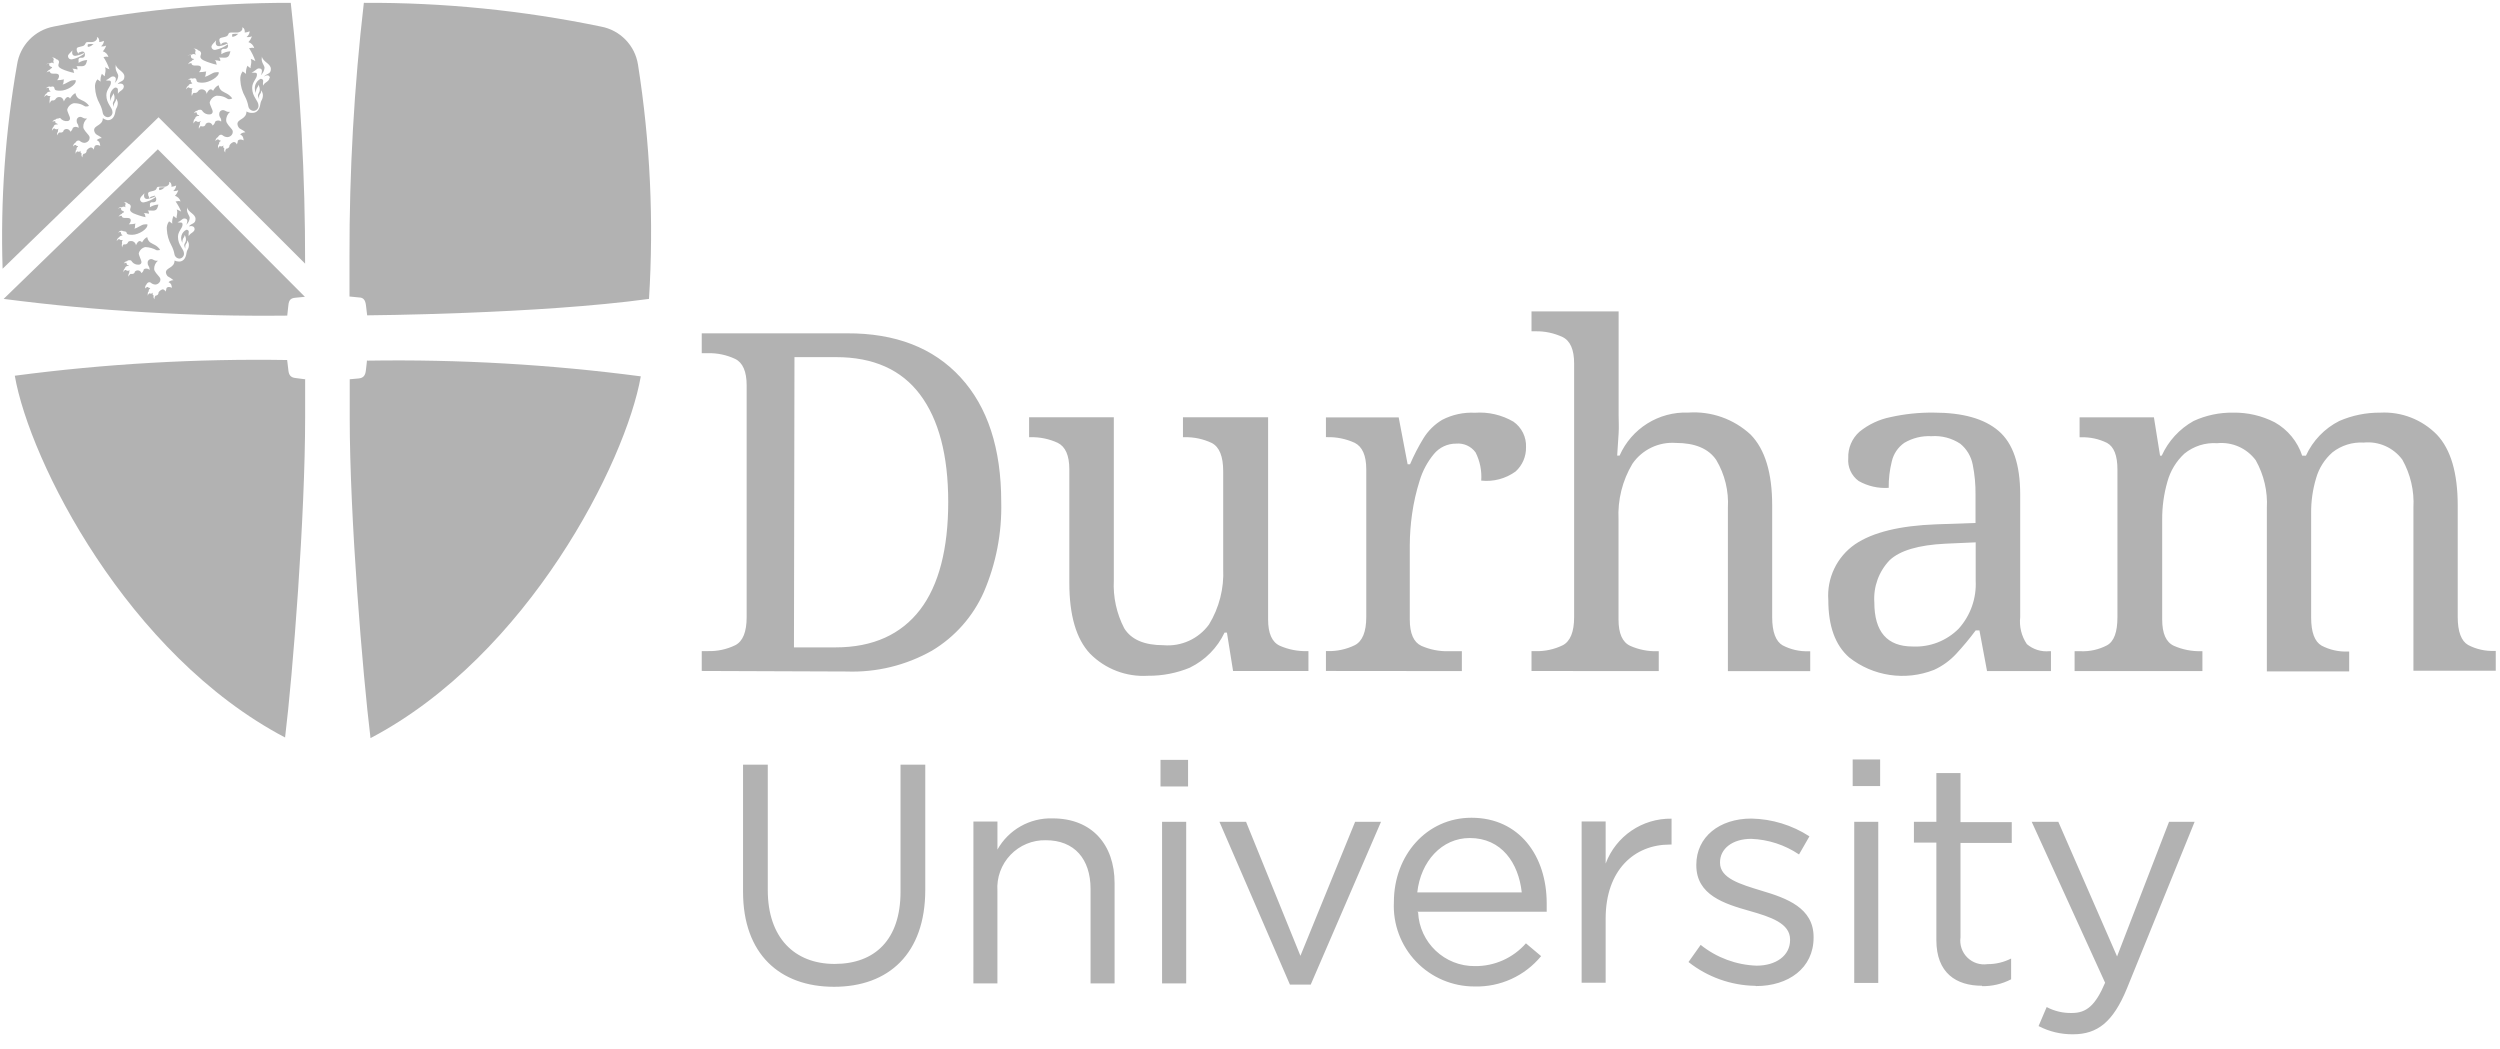 <svg height="60" viewBox="0 0 143 60" width="143" xmlns="http://www.w3.org/2000/svg"><g fill="none" fill-rule="evenodd"><path d="m.12.161h142.71v58.868h-142.71z"/><g fill="#b2b2b2" fill-rule="nonzero" transform="translate(.119 .161)"><path d="m118.462 59c1.391 0 2.289-.702 3.074-2.61l3.877-9.544h-1.463l-2.973 7.7-3.36-7.7h-1.522l4.198 9.205c-.553 1.302-1.07 1.73-1.891 1.73-.505.015-1.005-.102-1.451-.339l-.464 1.088c.607.316 1.283.477 1.968.47m-5.203-2.753c.579.01 1.151-.125 1.665-.392v-1.189c-.416.213-.877.323-1.344.321-.425.064-.855-.076-1.161-.378-.306-.302-.451-.731-.391-1.156v-5.399h2.932v-1.189h-2.932v-2.807h-1.38v2.789h-1.284v1.189h1.284v5.578c0 1.879 1.13 2.61 2.61 2.61m-7.308-.161h1.374v-9.217h-1.374zm-.089-11.262h1.57v-1.522h-1.57zm-5.524 11.441c1.843 0 3.288-1.023 3.288-2.771v-.036c0-1.665-1.534-2.218-2.973-2.646-1.231-.375-2.379-.714-2.379-1.594v-.036c0-.767.702-1.338 1.784-1.338.977.037 1.924.346 2.735.892l.595-1.035c-.991-.643-2.143-.995-3.324-1.017-1.826 0-3.146 1.052-3.146 2.64v.036c0 1.701 1.605 2.2 3.056 2.61 1.189.339 2.307.702 2.307 1.629v.036c0 .892-.809 1.463-1.915 1.463-1.167-.041-2.289-.458-3.199-1.189l-.696.981c1.09.861 2.434 1.34 3.823 1.362m-9.936-.178h1.374v-3.669c0-2.783 1.647-4.234 3.663-4.234h.107v-1.481c-1.674-.028-3.184 1.001-3.77 2.569v-2.408h-1.374zm-9.401-5.167c.196-1.784 1.409-3.11 3.003-3.11 1.82 0 2.789 1.427 2.973 3.11zm0 1.106h7.403v-.482c0-2.717-1.57-4.894-4.305-4.894-2.557 0-4.436 2.141-4.436 4.822-.062 1.261.397 2.493 1.27 3.406.873.913 2.082 1.427 3.345 1.423 1.469.04 2.873-.601 3.806-1.736l-.868-.731c-.735.837-1.799 1.313-2.914 1.302-1.735.018-3.173-1.341-3.253-3.074m-7.332 4.133h1.189l4.02-9.312h-1.481l-3.128 7.665-3.11-7.665h-1.522zm-7.314-.071h1.38v-9.241h-1.38zm-.089-11.262h1.576v-1.522h-1.576zm-10.703 11.262h1.374v-5.292c-.05-.76.221-1.507.748-2.058.527-.551 1.261-.855 2.023-.838 1.629 0 2.557 1.07 2.557 2.789v5.399h1.374v-5.738c0-2.2-1.302-3.699-3.538-3.699-1.305-.043-2.525.645-3.163 1.784v-1.605h-1.374zm-7.974.196c3.128 0 5.221-1.897 5.221-5.542v-7.165h-1.415v7.272c0 2.735-1.463 4.127-3.77 4.127-2.307 0-3.823-1.516-3.823-4.216v-7.183h-1.415v7.272c0 3.568 2.111 5.435 5.203 5.435"/><path d="m125.859 38.223v-1.136h-.077c-.536.013-1.068-.092-1.558-.309-.446-.208-.666-.708-.666-1.504v-5.714c-.005-.732.095-1.461.297-2.164.168-.618.506-1.176.975-1.611.527-.428 1.196-.641 1.873-.595.856-.086 1.694.285 2.206.975.468.833.689 1.782.636 2.735v9.342h4.709v-1.136h-.083c-.521.02-1.037-.097-1.498-.339-.392-.226-.595-.761-.595-1.611v-5.964c-.007-.679.09-1.354.285-2.004.162-.571.487-1.083.934-1.475.507-.398 1.141-.596 1.784-.559.858-.088 1.698.283 2.212.975.468.833.689 1.782.636 2.735v9.342h4.709v-1.136h-.083c-.521.02-1.037-.097-1.498-.339-.392-.226-.595-.761-.595-1.611v-6.374c0-1.855-.396-3.203-1.189-4.043-.849-.867-2.029-1.326-3.241-1.261-.806-.007-1.604.155-2.343.476-.843.426-1.516 1.127-1.909 1.986h-.214c-.266-.81-.826-1.491-1.57-1.909-.735-.377-1.552-.567-2.379-.553-.779-.012-1.551.15-2.26.476-.806.449-1.446 1.145-1.826 1.986h-.095l-.351-2.194h-4.252v1.142h.077c.516-.018 1.029.092 1.493.321.398.22.595.725.595 1.516v8.45c0 .85-.19 1.385-.595 1.611-.463.243-.982.36-1.504.339h-.351v1.136zm-18.766-3.925c-.062-.895.257-1.774.88-2.42.587-.551 1.647-.864 3.181-.94l1.736-.077v2.194c.052 1.009-.299 1.997-.975 2.747-.693.695-1.648 1.065-2.628 1.017-1.463 0-2.194-.844-2.194-2.521m3.413 3.859c.481-.22.914-.533 1.273-.922.394-.426.766-.872 1.112-1.338h.214l.434 2.325h3.657v-1.136h-.083c-.469.048-.938-.098-1.296-.404-.307-.454-.442-1.002-.381-1.546v-7.011c0-1.718-.41-2.926-1.231-3.633-.821-.708-2.063-1.052-3.722-1.052-.826-.009-1.65.076-2.456.256-.654.13-1.267.418-1.784.838-.428.381-.663.932-.642 1.504-.047.512.179 1.011.595 1.314.522.296 1.12.432 1.718.392-.006-.511.054-1.021.178-1.516.099-.429.353-.806.714-1.058.468-.277 1.008-.41 1.552-.381.584-.043 1.165.11 1.653.434.368.302.618.722.708 1.189.114.566.168 1.142.161 1.718v1.623l-2.248.077c-2.075.077-3.627.452-4.644 1.142-1.039.719-1.62 1.933-1.528 3.193 0 1.481.392 2.575 1.189 3.276 1.373 1.084 3.218 1.357 4.846.719m-15.734.065v-1.136h-.083c-.534.014-1.064-.091-1.552-.309-.446-.208-.666-.708-.666-1.504v-5.72c-.056-1.12.221-2.231.797-3.193.558-.807 1.501-1.259 2.48-1.189 1.1 0 1.873.327 2.313.975.49.825.722 1.777.666 2.735v9.342h4.709v-1.136h-.077c-.523.021-1.041-.096-1.504-.339-.387-.226-.595-.761-.595-1.611v-6.398c0-1.855-.41-3.203-1.231-4.043-.964-.895-2.255-1.352-3.568-1.261-1.691-.063-3.249.913-3.93 2.462h-.137c.036-.488.059-.91.083-1.273s0-.702 0-1.029v-5.946h-4.983v1.136h.22c.536-.011 1.066.101 1.552.327.446.214.666.725.666 1.516v14.503c0 .85-.22 1.385-.648 1.611-.488.238-1.027.354-1.57.339h-.22v1.136zm-11.262 0v-1.136h-.761c-.536.013-1.068-.093-1.558-.309-.44-.208-.66-.708-.66-1.504v-4.252c.003-.597.047-1.193.131-1.784.091-.647.236-1.286.434-1.909.167-.557.444-1.074.815-1.522.313-.38.78-.599 1.273-.595.434-.04.857.152 1.112.505.251.498.362 1.055.321 1.611.698.076 1.4-.111 1.968-.523.389-.354.606-.859.595-1.385.027-.579-.245-1.131-.719-1.463-.667-.389-1.436-.567-2.206-.511-.647-.033-1.292.107-1.867.404-.443.263-.814.631-1.082 1.07-.288.473-.542.966-.761 1.475h-.137l-.511-2.682h-4.162v1.13h.083c.537-.012 1.069.098 1.558.321.44.22.666.725.666 1.516v8.45c0 .85-.22 1.385-.654 1.611-.488.238-1.027.354-1.57.339h-.083v1.136zm-15.549-.202c.866-.422 1.562-1.127 1.974-1.998h.137l.351 2.194h4.311v-1.136h-.083c-.536.013-1.068-.092-1.558-.309-.446-.208-.666-.708-.666-1.504v-11.565h-4.87v1.142h.083c.542-.014 1.08.1 1.57.333.434.232.648.767.648 1.617v5.578c.054 1.117-.228 2.225-.809 3.181-.6.825-1.588 1.276-2.604 1.189-1.1 0-1.849-.321-2.248-.969-.437-.843-.643-1.787-.595-2.735v-9.336h-4.846v1.142h.083c.535-.013 1.066.097 1.552.321.446.22.666.725.666 1.516v6.499c0 1.859.396 3.209 1.189 4.049.869.877 2.074 1.337 3.306 1.261.835.008 1.662-.154 2.432-.476m-22.649-17.75h2.379c2.129 0 3.734.714 4.805 2.141 1.07 1.427 1.611 3.479 1.611 6.148s-.535 4.757-1.611 6.16c-1.076 1.403-2.682 2.153-4.834 2.153h-2.379zm2.973 17.982c1.708.063 3.4-.349 4.888-1.189 1.315-.785 2.354-1.959 2.973-3.36.697-1.623 1.036-3.378.993-5.144 0-3.068-.777-5.447-2.331-7.136-1.554-1.689-3.72-2.527-6.499-2.515h-8.301v1.136h.351c.538-.013 1.071.099 1.558.327.44.214.66.719.66 1.516v13.248c0 .85-.214 1.385-.648 1.611-.488.238-1.027.354-1.57.339h-.351v1.136z"/><path d="m37.004 16.936c.279-4.477.068-8.972-.63-13.403-.174-1.104-1.028-1.978-2.129-2.176-4.457-.924-8.999-1.379-13.552-1.356-.557 4.808-.831 9.645-.821 14.485v2.313l.541.054c.262 0 .363.166.398.428.036.262.071.595.071.595s9.794-.071 16.12-.94z"/><path d="m17.322 21.532-.547-.071c-.262-.03-.369-.166-.398-.434-.03-.268-.071-.595-.071-.595-5.208-.083-10.415.217-15.579.898.85 4.894 6.446 15.96 15.46 20.693.446-3.663 1.148-12.6 1.148-18.338v-2.188z"/><path d="m20.913 20.468c5.222-.083 10.443.217 15.621.898-.856 4.894-6.446 15.96-15.46 20.693-.446-3.663-1.189-12.6-1.189-18.338v-2.188l.523-.048c.256-.03.363-.166.398-.434.036-.268.065-.595.065-.595z"/><path d="m8.997 10.561c-.024.049-.024.106 0 .155.063-.007.124-.027.178-.059.048-.032.094-.068.137-.107-.105-.002-.21.002-.315.012z"/><path d="m8.908 8.379-8.818 8.557c5.35.695 10.743 1.015 16.138.957h.083s.036-.291.065-.595c.03-.303.137-.404.398-.428l.547-.054zm-.767 2.515c-.042.143-.036.327.161.327.167-.024.328-.078.476-.161v.054c-.199.153-.431.257-.678.303-.053.007-.106-.009-.146-.045-.04-.035-.063-.086-.062-.14.024-.149.131-.196.25-.339zm2.872 2.051c0 .155-.238.244-.279.315-.025.025-.044.055-.054.089-.03-.101 0-.178 0-.25 0-.071-.059-.119-.137-.119-.134.064-.235.182-.279.325s-.024.297.053.425c-.017-.109.011-.221.077-.309.033-.04.05-.091.048-.143.049.079.076.169.077.262 0 .202-.149.244-.083.398 0 .042.03.071.048.125-.01-.061-.01-.123 0-.184 0-.048.089-.143.095-.178.009-.039.009-.08 0-.119.072.075.11.176.107.279-0.0.102-.031.201-.089.285-.023.051-.039.105-.048.161-.042.333-.208.494-.422.494-.091 0-.18-.02-.262-.059 0 .428-.494.398-.494.678.008.085.046.165.107.226.116.062.226.136.327.22-.106-0-.208.04-.285.113.178.089.172.19.196.321-.172-.083-.256-.036-.297 0-.042.036 0 .131-.089.214 0-.065-.071-.125-.149-.125-.097.028-.18.092-.232.178.005.047-.01.093-.042.128-.032.034-.077.053-.124.051-.054.055-.076.133-.059.208-.065-.065-.077-.107-.054-.226-.077 0-.065-.101-.042-.155-.048.042-.089.095-.196.042-.057.032-.094.09-.101.155 0-.178 0-.238.059-.262-.015-.065.017-.132.077-.161v-.036c-.051.004-.1-.018-.131-.059-.059 0-.137.059-.149.095-.017-.086.01-.175.071-.238.065-.137.19-.161.268-.083.071.056.159.087.25.089.087-.007.167-.05.22-.119.018-.019.032-.041.042-.065 0-.054.065-.113-.042-.25s-.291-.309-.297-.452c-.006-.183.073-.359.214-.476h-.083c-.155 0-.166-.095-.321-.095-.109.009-.191.104-.184.214-.003.066.016.13.054.184.046.066.065.147.054.226-.083-.095-.225-.11-.327-.036-.014.087-.063.165-.137.214-.023-.076-.085-.134-.163-.151-.078-.017-.159.009-.212.068 0 .042-.036.131-.155.131h-.101c-.048.042-.085.095-.107.155-.018-.074-.003-.152.042-.214 0-.042 0-.143.048-.172-.069.068-.18.068-.25 0-.048 0-.089.036-.137.131.001-.09.037-.175.101-.238 0-.071.101-.137.208-.113v-.036c0-.036 0 0 0 0s-.131 0-.125-.143c-.055-.015-.114.001-.155.042.031-.083.108-.139.196-.143 0-.048.095-.054.137-.054.058-.006.112.029.131.083.094.123.245.188.398.172.04 0.0.079-.016.107-.046s.043-.069.041-.109c0-.095-.155-.369-.155-.494.048-.178.189-.315.369-.357.232.007.458.07.66.184.149 0 .166 0 .184-.048-.214-.268-.345-.262-.553-.398-.096-.074-.158-.183-.172-.303-.125.03-.244.196-.303.303-.025-.047-.072-.078-.125-.083-.101 0-.172.131-.22.244-.014-.133-.122-.236-.256-.244-.083 0-.178 0-.202.083-.038.084-.13.129-.22.107-.048 0-.083.042-.113.178-.042-.172 0-.202 0-.244-.023-.062-.007-.133.042-.178-.065 0-.166 0-.19-.042-.024-.042-.101 0-.161.101.005-.095.059-.181.143-.226.038-.061.107-.096.178-.089v-.03c-.053-.03-.083-.088-.077-.149-.054-.065-.119 0-.166 0 .089-.095.196-.131.262-.089.065.042.208 0 .226.107s.166.113.327.113c.351 0 .904-.327.862-.595-.051-.008-.103-.008-.155 0-.19 0-.422.232-.595.238.089-.107 0-.208.083-.285-.131.028-.264.042-.398.042.065-.056.105-.135.113-.22 0-.048 0-.143-.208-.143-.039.005-.079.005-.119 0-.048 0-.184 0-.184-.119-.07-.016-.142.006-.19.059.04-.083.11-.147.196-.178.019-.046.063-.076.113-.077v-.042c0-.042-.161-.036-.161-.149 0-.113-.083-.059-.19-.03.137-.101.184-.083.232-.071.061-.055.153-.055.214 0-.029-.056-.029-.122 0-.178 0-.077-.042-.101-.113-.119.099-.015.2.021.268.095.074.01.133.068.143.143 0 .143-.149.244.143.398.115.049.232.093.351.131.116.04.236.072.357.095-.048-.077 0-.161-.113-.238.1.002.2.016.297.042 0-.113 0-.113-.065-.184h.208c.333.036.339-.131.404-.345-.173.008-.341.061-.488.155.006-.055.006-.111 0-.166-.002-.032.01-.063.033-.086.023-.023.054-.035.086-.033h.107c.071 0 .172-.083.125-.25-.048-.166-.083-.125-.149-.107l-.137.042c-.049.022-.08.071-.077.125l-.042-.119-.042-.089v-.036c-.015-.034-.014-.073.003-.105s.049-.055.086-.061l.214-.054c.119-.036.155-.077.178-.143s.042-.089.149-.089h.279c.166 0 .345-.131.285-.274.113 0 .161.202.131.274.095-.005.188-.03.274-.071-.013.123-.072.236-.166.315.098.011.197-.005.285-.048-.035.122-.1.232-.19.321.155.045.276.166.321.321-.119-.048-.184 0-.285 0 .128.182.236.377.321.583-.082-.047-.168-.089-.256-.125.089.202-.036.398 0 .505-.07-.031-.131-.078-.178-.137-.069.138-.096.293-.077.446-.056-.051-.118-.095-.184-.131-.1.135-.145.303-.125.47.017.319.106.63.262.91.082.155.141.321.172.494.023.144.145.252.291.256.147-.013.259-.138.256-.285 0-.279-.345-.458-.345-.957 0-.327.256-.488.262-.696s-.166-.071-.291-.155c.161 0 .256-.208.398-.202.143.006.161.077.166.143-.002.081-.026.159-.071.226.119-.1.194-.243.208-.398 0-.137-.196-.291-.149-.559v-.054c.054.297.482.375.482.672s-.244.232-.381.422c.155-.042.327-.012.327.155z"/><path d="m16.513.001c-4.553-.005-9.095.449-13.557 1.356-1.091.205-1.933 1.078-2.099 2.176-.676 3.854-.953 7.768-.827 11.678.874-.832 8.919-8.664 8.919-8.664l8.384 8.372c.009-4.985-.265-9.966-.821-14.919zm-12.487 2.706c-.036.143-.036.327.166.327.171-.025.335-.079.488-.161v.054c-.204.153-.44.259-.69.309-.161 0-.22-.095-.22-.19 0-.095.149-.196.268-.339zm2.932 2.105c0 .155-.232.244-.279.315-.048.071-.048.054-.054.095v-.256c0-.071-.059-.119-.143-.119-.083 0-.452.297-.256.779-.014-.112.016-.225.083-.315.032-.041.048-.091.048-.143.053.079.08.173.077.268 0 .202-.149.25-.077.398.012.045.028.088.048.131-.007-.061-.007-.123 0-.184.03-.063.064-.125.101-.184.012-.041.012-.084 0-.125.076.077.117.183.113.291-.005.101-.036.199-.089.285-.025.05-.041.105-.048.161-.048.345-.214.505-.434.505-.104-.015-.202-.056-.285-.119 0 .434-.499.398-.499.69.008.085.046.165.107.226.054.054.256.131.333.226-.108.003-.212.045-.291.119.184.089.178.19.202.327-.178-.089-.262-.036-.303 0-.042.036-.03.131-.089.22 0-.071-.077-.131-.149-.131-.1.025-.186.089-.238.178.005.048-.011.096-.044.132-.033.035-.08.055-.129.053-.054.055-.076.133-.059.208-.065-.065-.077-.107-.054-.226-.077-.036-.071-.101-.048-.161-.043.065-.13.084-.196.042-.058.033-.096.094-.101.161 0-.184 0-.244.059-.268-.02-.066.013-.136.077-.161.001-.012.001-.024 0-.036-.053.005-.104-.02-.131-.065-.067.001-.127.04-.155.101.004-.097.058-.185.143-.232.065-.131.196-.155.274-.077.071.057.159.088.25.089.088-.009.169-.051.226-.119.017-.022.031-.046.042-.071 0-.054.065-.113-.042-.25-.107-.137-.297-.315-.303-.464-.008-.188.074-.369.22-.488h-.089c-.155 0-.166-.095-.327-.095-.11.012-.191.109-.184.22-.004.066.015.131.054.184.045.068.064.151.054.232-.092-.087-.235-.087-.327 0-.02.086-.071.163-.143.214-.025-.076-.088-.133-.166-.15-.078-.017-.16.008-.214.067 0 .042-.036.131-.161.131h-.101c-.05.043-.087.098-.107.161-.02-.076-.005-.157.042-.22 0-.042 0-.149.048-.178-.071.069-.184.069-.256 0-.042 0-.089.042-.137.137-.003-.092.034-.181.101-.244 0-.077.107-.137.208-.119s0 0 0-.036c0-.036-.131 0-.119-.149-.06-.012-.122.006-.166.048.034-.084.112-.142.202-.149 0-.048.101-.054.143-.054.03-.024.07-.033.107-.024.097.126.253.191.41.172.042 0.0.081-.017.11-.048s.042-.071.039-.113c0-.095-.161-.369-.161-.494.048-.184.195-.326.381-.369.464 0 .595.19.672.19s.166 0 .19-.054c-.22-.268-.363-.262-.595-.404-.096-.074-.158-.183-.172-.303-.125.03-.25.202-.315.309-.021-.051-.069-.086-.125-.089-.101 0-.172.137-.226.25-.03-.131-.107-.25-.256-.25-.078-.006-.154.027-.202.089-.04.085-.136.128-.226.101-.068.038-.113.107-.119.184-.042-.172 0-.202 0-.25-.02-.064-.001-.133.048-.178-.071 0-.166 0-.196-.042-.03-.042-.101 0-.166.101.006-.096.063-.182.149-.226 0-.065.113-.089.184-.089.071 0 0 0 0-.036-.053-.033-.081-.093-.071-.155-.059-.065-.119 0-.172 0 .089-.089.196-.125.268-.083.155-.054.214 0 .226.107s.172.113.339.113c.351 0 .916-.327.874-.595-.053-.011-.108-.011-.161 0-.19 0-.422.232-.595.238.095-.107.036-.214.089-.291-.133.031-.268.046-.404.048.064-.059.104-.139.113-.226 0-.048 0-.149-.208-.149-.041.005-.083.005-.125 0-.048 0-.184 0-.184-.119-.071-.016-.146.007-.196.059.042-.083.114-.147.202-.178.021-.045.064-.076.113-.083v-.036c0-.036-.166-.036-.161-.155s-.083-.059-.196 0c.137-.107.19-.089.232-.071.029-.029.069-.046.11-.046s.081.017.11.046v-.03c-.029-.058-.029-.126 0-.184 0-.083-.036-.107-.113-.125.1-.011.2.027.268.101.077.008.138.067.149.143 0 .149-.155.25.149.404.115.055.234.101.357.137.118.041.24.072.363.095-.054-.077 0-.161-.113-.244.101.004.201.02.297.048 0-.119 0-.119-.065-.19h.208c.345.036.351-.137.416-.351-.178.007-.351.063-.499.161.009-.057.009-.115 0-.172-.002-.032.01-.063.033-.086.023-.023.054-.035.086-.033h.107c.071 0 .178-.083.131-.25-.006-.035-.025-.066-.055-.086-.029-.02-.065-.028-.1-.021-.046.011-.092.025-.137.042-.059 0-.077.065-.083.125 0-.03 0-.101-.042-.125-.015-.026-.027-.054-.036-.083v-.042c-.015-.035-.013-.074.005-.107.019-.033.052-.055.09-.059l.214-.054c.08-.013.148-.067.178-.143.03-.065.048-.095.155-.095h.214c.166 0 .351-.137.291-.279.113 0 .161.208.131.279.095-.005.188-.03.274-.071-.006.124-.067.24-.166.315.099.016.201.001.291-.042-.037.122-.102.234-.19.327.157.045.279.169.321.327-.119-.054-.184 0-.285 0 .145.22.261.458.345.708-.083-.046-.168-.088-.256-.125.089.208-.042.41 0 .517-.069-.035-.13-.083-.178-.143-.066.141-.092.297-.077.452-.058-.049-.119-.092-.184-.131-.104.135-.151.306-.131.476.017.326.109.643.268.928.083.159.141.329.172.505.025.145.15.252.297.256.15-.01.265-.135.262-.285 0-.285-.351-.47-.351-.975 0-.333.256-.499.262-.708s-.161-.071-.291-.155c.166-.036.262-.214.41-.208.041-.005.082.008.113.035s.048.067.048.108c-0.0.082-.023.162-.065.232.118-.103.191-.248.202-.404 0-.143-.196-.303-.143-.595-.003-.018-.003-.036 0-.054.059.303.494.381.494.684s-.244.232-.387.434c.184-.065.357-.036.357.155zm5.286-2.67c-.042.149-.042.339.172.339.177-.026.348-.083.505-.166v.054c-.213.159-.459.269-.719.321-.057.011-.117-.005-.161-.043-.044-.038-.068-.095-.065-.153.048-.155.166-.208.268-.351zm3.044 2.17c0 .161-.25.256-.297.333-.024.027-.043.06-.054.095-.036-.107 0-.19 0-.268 0-.077-.059-.125-.149-.125-.145.071-.254.198-.304.352s-.034.321.042.463c-.017-.115.01-.232.077-.327.037-.041.056-.094.054-.149.054.083.083.18.083.279 0 .214-.155.256-.083.416.013.046.029.092.048.137-.011-.065-.011-.131 0-.196 0-.054.095-.149.101-.19.012-.043.012-.088 0-.131.076.082.117.191.113.303-.003.105-.034.208-.089.297-.027.054-.046.112-.054.172-.048.357-.22.523-.452.523-.121.008-.241-.021-.345-.083 0 .458-.517.422-.517.719.008.089.046.173.107.238.059.054.268.131.345.238-.111-.001-.218.042-.297.119.184.095.178.202.202.339-.184-.089-.268-.036-.315 0-.048.036 0 .137-.089.232 0-.071-.077-.137-.161-.137-.103.029-.191.097-.244.19.003.049-.014.098-.048.134-.034.036-.081.056-.131.056-.059.057-.082.141-.059.22-.071-.071-.083-.113-.059-.238-.083-.036-.071-.107-.048-.172-.049.064-.138.082-.208.042-.058.037-.097.098-.107.166 0-.19 0-.256.065-.279-.02-.069.016-.141.083-.166.004-.014.004-.028 0-.042-.054.004-.106-.021-.137-.065-.059 0-.143.065-.161.107.003-.1.06-.191.149-.238.071-.143.208-.166.285-.083.075.057.167.088.262.089.093-.006.18-.052.238-.125.017-.022.031-.046.042-.071 0-.054.071-.119-.042-.262-.113-.143-.309-.327-.315-.482-.012-.195.072-.384.226-.505h-.089c-.161 0-.178-.101-.345-.101-.114.012-.197.112-.19.226-.005.07.014.139.054.196.051.068.07.155.054.238-.096-.088-.243-.088-.339 0-.02.091-.073.172-.149.226-.023-.082-.089-.145-.173-.164s-.17.01-.226.074c0 .042-.036.137-.161.137-.125 0-.071 0-.107-.03-.055.042-.094.1-.113.166-.02-.081-.003-.166.048-.232 0-.042 0-.155.048-.184v-.03c-.035.035-.082.054-.131.054s-.096-.02-.131-.054c-.048 0-.095.042-.143.143-.022-.114.016-.231.101-.309 0-.077.107-.143.214-.119v-.042c0-.042 0 0 0 0s-.137 0-.131-.155c-.06-.02-.126-.001-.166.048.031-.089.114-.15.208-.155 0-.048.101-.054.143-.054.061-.007.119.027.143.083.098.132.259.202.422.184.044 0.0.085-.018.116-.049.03-.031.046-.074.045-.117 0-.101-.172-.387-.172-.517.05-.193.204-.342.398-.387.482 0 .595.202.696.202s.172-.03.196-.054c-.226-.279-.369-.274-.595-.422-.1-.079-.164-.194-.178-.321-.137.03-.268.208-.327.321-.024-.051-.074-.086-.131-.089-.107 0-.184.143-.238.262 0-.137-.113-.262-.268-.262-.081-.008-.161.028-.208.095-.046.085-.143.129-.238.107-.048 0-.089.042-.125.184-.042-.178 0-.208 0-.256-.022-.066-.006-.139.042-.19-.071 0-.172 0-.202-.042-.03-.042-.101 0-.172.107.009-.1.067-.189.155-.238 0-.065.119-.095.19-.095v-.036c-.056-.03-.087-.092-.077-.155-.059-.071-.125-.03-.178 0 .095-.101.202-.137.279-.095.161-.054.22 0 .232.113.012.113.184.119.351.119.369 0 .957-.345.916-.595-.055-.01-.111-.01-.166 0-.196 0-.446.25-.636.25.095-.107.036-.22.089-.297-.139.025-.281.039-.422.042.068-.059.111-.142.119-.232 0-.054 0-.149-.22-.149-.041.005-.083.005-.125 0-.054 0-.196 0-.196-.131-.074-.011-.149.013-.202.065.042-.088.117-.156.208-.19.024-.047.072-.079.125-.083.001-.014.001-.028 0-.042-.077 0-.172-.036-.166-.161.006-.125-.089-.059-.208 0 .149-.107.202-.089.25-.071.063-.062.163-.062.226 0v-.036c-.033-.057-.033-.127 0-.184 0-.089-.042-.113-.125-.131.106-.014.212.024.285.101.079.014.141.076.155.155 0 .149-.161.256.149.416.121.056.247.104.375.143.122.044.247.078.375.101-.054-.083 0-.166-.119-.256.107.003.212.019.315.048 0-.119 0-.119-.071-.196h.22c.357.036.363-.137.434-.363-.186.007-.367.065-.523.166.009-.059.009-.119 0-.178-.002-.034.011-.066.035-.09.024-.024.057-.036.09-.035h.113c.077 0 .184-.089.137-.262 0-.083-.089-.137-.161-.113-.071.024-.065 0-.143.042-.053.022-.089.073-.089.131 0 0-.03-.107-.042-.125l-.042-.095v-.036c-.018-.036-.017-.078.002-.113.019-.035.053-.059.093-.065l.226-.054c.125-.036.161-.083.184-.149.024-.065.048-.095.161-.095h.333c.172 0 .363-.137.297-.291.125 0 .172.214.143.291.099-.005.196-.03.285-.071-.006.131-.072.251-.178.327.103.016.208.002.303-.042-.037.126-.104.24-.196.333.163.051.288.181.333.345-.119-.054-.19 0-.297 0 .152.231.274.481.363.743-.085-.052-.175-.096-.268-.131.095.214-.042.422 0 .535-.07-.035-.133-.083-.184-.143-.072.145-.101.308-.083.47-.061-.054-.126-.102-.196-.143-.104.145-.151.323-.131.499.016.339.112.669.279.963.084.167.145.345.178.529.026.152.155.264.309.268.156-.01.277-.141.274-.297 0-.303-.363-.494-.363-1.017 0-.345.262-.517.274-.737.012-.22-.172-.077-.309-.166.172 0 .274-.22.428-.214.155.006.161.083.166.149-.001.086-.023.169-.065.244.12-.11.196-.26.214-.422 0-.149-.208-.315-.155-.595-.002-.02-.002-.04 0-.059.065.321.517.404.517.719s-.256.238-.404.446c.161-.137.345-.107.345.071z"/><path d="m4.912 2.367c-.023.049-.023.106 0 .155.065-.008.127-.028.184-.059.054-.036.071-.065.137-.107-.107-.008-.215-.004-.321.012z"/><path d="m13.177 1.785c-.024.053-.024.114 0 .166.066-.013.13-.035.19-.065.059-.036.077-.065.143-.113-.111-.008-.223-.004-.333.012z"/></g></g></svg>